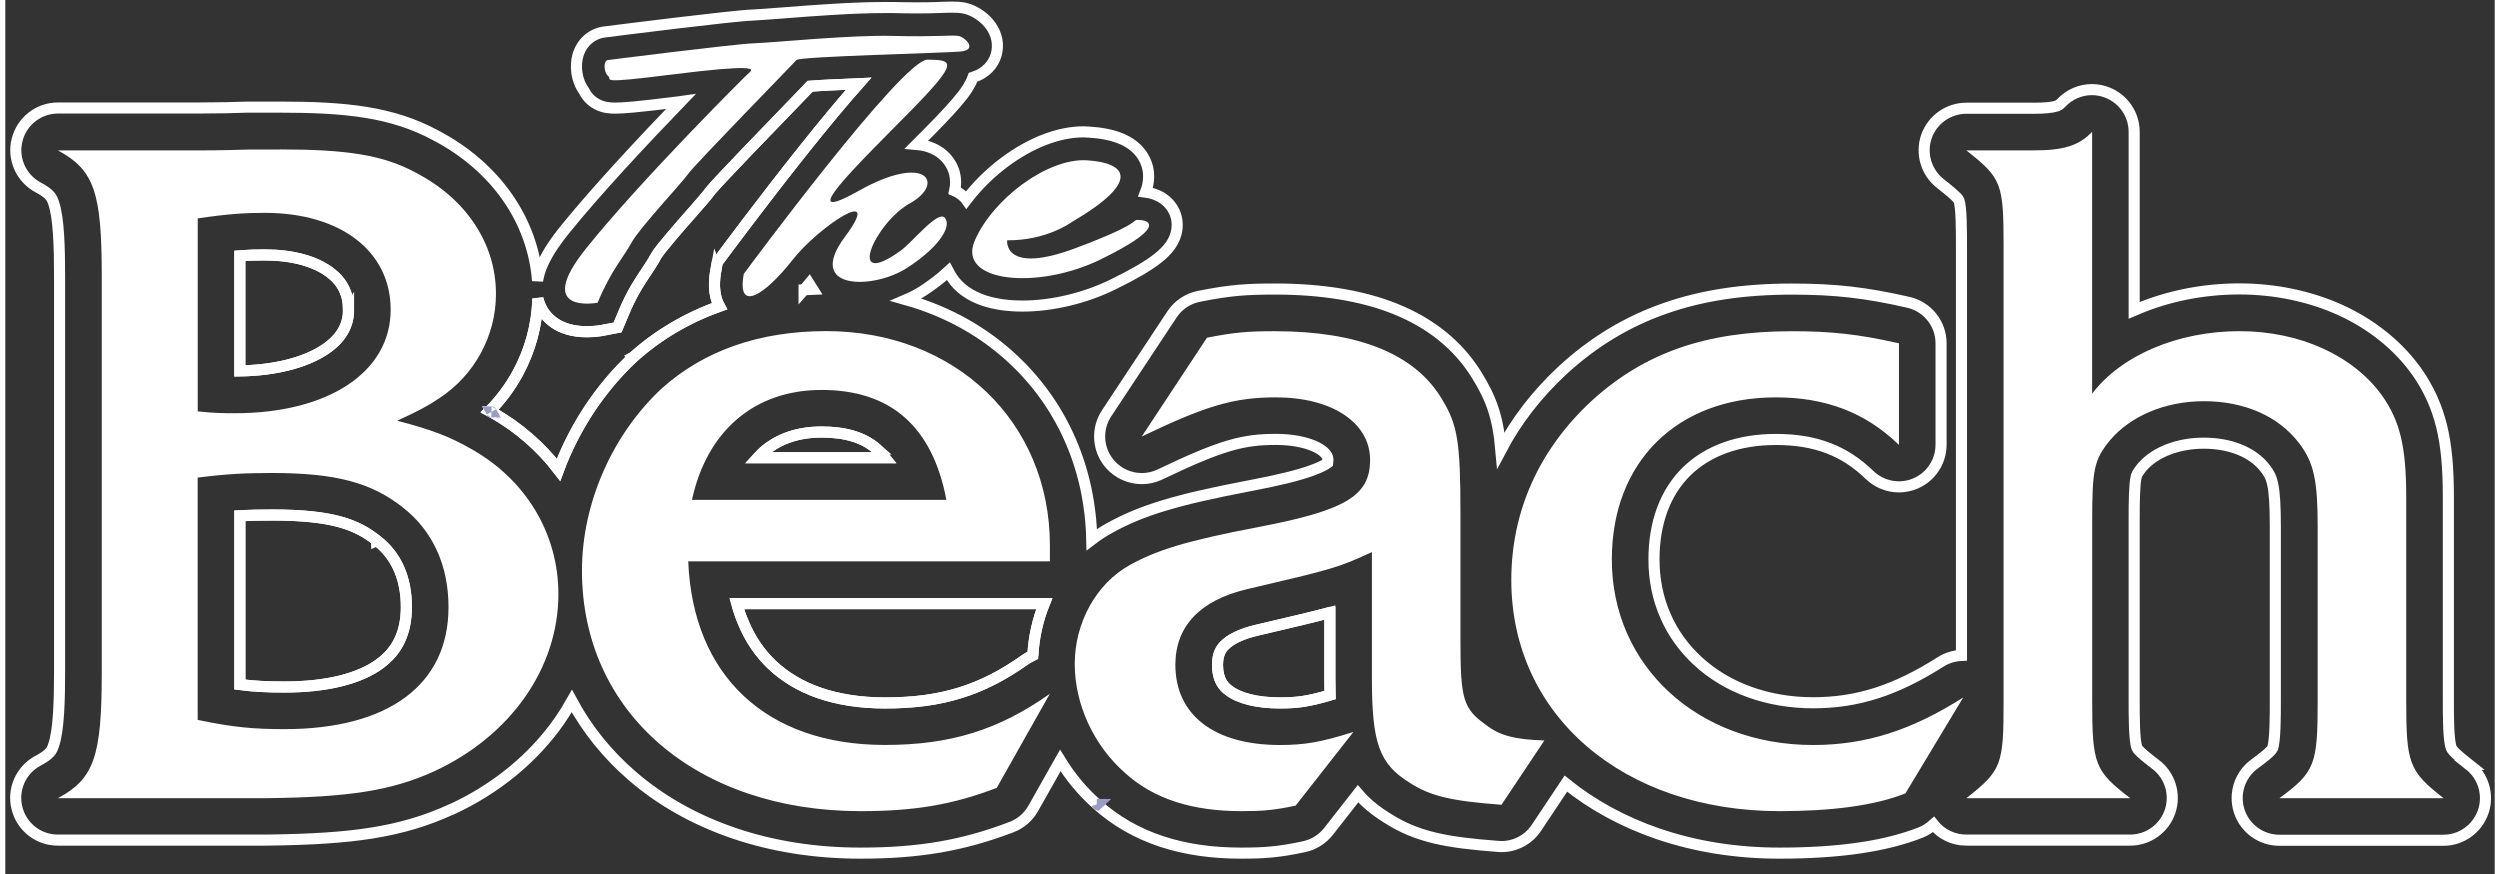 <svg enable-background="new 0 0 449 157.667" height="157" viewBox="0 0 449 157.667" width="449" xmlns="http://www.w3.org/2000/svg"><rect x="0" y="0" width="449" height="157.667" fill="#333333" stroke="none"/><path d="m444.45 137.97c-2.16-1.7-3.08-2.56-3.28-3.08-.53-1.38-.53-5.62-.53-8.43v-36.8c0-5.38-.37-9.3-1.2-12.73-.9-3.65-2.33-6.82-4.55-9.98-.03-.02-.05-.05-.06-.07-3.34-4.64-8.1-8.44-13.75-11-5.46-2.46-11.73-3.77-18.15-3.77-6.45 0-12.83 1.27-18.46 3.66-.18.06-.34.13-.5.2v-32.2c0-3.12-1.92-5.92-4.82-7.07-.9-.36-1.85-.54-2.8-.54-2.05 0-4.08.85-5.54 2.42-.34.35-.53.45-.88.56-.8.25-2.15.38-4 .38h-12.23c-3.24 0-6.12 2.05-7.2 5.1-1.05 3.07-.05 6.46 2.5 8.47 1.1.86 3.15 2.48 3.36 3.04.46 1.2.46 5.4.46 8.46v73.62c-1.3.06-2.6.43-3.76 1.17-8.14 5.16-15 7.37-23 7.37-8.15 0-15.55-2.67-20.8-7.53-2.5-2.3-4.46-5.02-5.8-8.07-1.4-3.17-2.1-6.6-2.1-10.25 0-6.58 2.02-12.06 5.85-15.84 3.86-3.8 9.44-5.8 16.15-5.8 3.58 0 6.68.5 9.45 1.57 2.73 1.04 5.16 2.63 7.44 4.84 1.45 1.4 3.36 2.14 5.3 2.14 1 0 2-.2 2.95-.6 2.8-1.18 4.64-3.94 4.64-7v-18.29c0-3.55-2.46-6.62-5.92-7.4-7.7-1.76-13.2-2.38-21-2.38-8.68 0-16.14 1.12-22.8 3.45-6.82 2.37-12.87 6-18.48 11.13 0 0-.03.03-.05.05-4.64 4.3-8.37 9.14-11.14 14.4-.5-5.77-1.66-9.17-4.35-13.5-3.3-5.36-8.28-9.4-14.8-12-5.9-2.35-13.16-3.54-21.57-3.54-5.03 0-8.06.18-13.76 1.32-2 .4-3.74 1.58-4.85 3.27l-11.77 17.8c-1.9 2.86-1.64 6.62.6 9.2 1.5 1.7 3.6 2.6 5.74 2.6 1.1 0 2.22-.24 3.26-.74 11.3-5.42 15.14-6.33 20.94-6.33 5.6 0 9.37 1.9 9.37 3.66 0 .27 0 .44-.02.55-.26.2-1.03.73-2.97 1.42-2.4.87-5.96 1.74-10.84 2.67-13.45 2.56-19.67 4.43-25.6 7.7 0 0-.02 0-.02.02-1.1.6-2.15 1.3-3.15 2.06-.25-12.48-5.12-23.88-13.8-32.17-5.45-5.23-12.2-9-19.67-11.1 1.08-.46 2.1-1 3.03-1.6 1.5-.98 3.12-2.17 4.58-3.53.2.38.4.75.63 1.1 1.25 1.92 3.23 3.33 5.86 4.2 1.97.64 4.28.97 6.87.97 5.33 0 11.3-1.42 16.34-3.9 3.65-1.78 6.26-3.3 8-4.66 1.03-.8 1.8-1.6 2.37-2.4 1.3-1.88 1.3-3.62 1.1-4.75-.4-2.07-2.1-4.36-5.6-4.84.72-1.85.6-3.42.36-4.43-.33-1.38-1.42-3.9-5-5.3-1.53-.6-3.44-.98-5.68-1.1h-.02c-.3-.03-.58-.04-.87-.04-4.47 0-9.54 1.96-14.3 5.52-2.62 1.96-4.93 4.28-6.8 6.73-.07-.1-.15-.2-.25-.3-.53-.58-1.17-1.02-1.87-1.32.25-1.13.2-2.2-.04-3.16-.62-2.35-2.73-4.85-6.82-5.2.8-.8 1.62-1.63 2.4-2.42 2.9-2.94 4.7-4.92 5.87-6.43.47-.62 1.37-1.8 1.9-3.26.6-.2 1.13-.43 1.62-.74 1.68-1.04 2.68-2.74 2.77-4.66.17-3.9-3.47-6.64-6.16-7.12-.55-.1-1.13-.13-1.9-.13-.48 0-1.03 0-1.72.03-.25 0-.53.02-.82.03-.94.04-2.23.07-3.9.07-1.3 0-2.7-.02-4.15-.06-.6 0-1.2 0-1.84 0-5.55 0-12.88.55-18.22.97-2.35.18-4.38.34-5.4.38-3.8.14-24.1 2.72-26.7 3.05-2.3.26-4.17 1.9-4.84 4.2-.56 1.94-.3 4.52 1.1 6.44.67 1.4 1.78 2.12 2.34 2.4 1.18.63 2.37.7 3.28.7 1.38 0 3.8-.18 11.2-1.1.2-.04.43-.07.65-.1-6.65 6.9-15.42 16.26-21.03 23.24-2.06 2.57-3.44 4.78-4.2 6.77-.3.8-.5 1.57-.63 2.32-.84-10.92-7.6-20.6-18.4-26.23-7.87-4.25-16.27-5.08-28.1-5.08h-5.54c-.1 0-.18 0-.26 0-2.17.08-5.5.16-9 .16h-25.2c-3.5 0-6.52 2.37-7.37 5.75-.86 3.37.7 6.9 3.76 8.55 2.18 1.17 2.48 1.8 2.82 2.8.95 2.72 1.08 8.2 1.08 13.2v71.44c0 5-.13 10.47-1.08 13.2-.34 1-.64 1.63-2.83 2.8-3.07 1.65-4.63 5.17-3.77 8.55.85 3.4 3.88 5.75 7.36 5.75h37.65.08c8.12-.1 13.95-.48 18.9-1.27 5.28-.84 9.86-2.2 14.43-4.3h.04c7.98-3.7 14.68-9.2 19.38-15.93.8-1.16 1.56-2.36 2.24-3.57 2.74 5.08 6.38 9.6 10.87 13.48 5.2 4.5 11.4 7.98 18.4 10.36s14.68 3.58 22.78 3.58c10.63 0 18.52-1.36 27.26-4.7 1.65-.63 3.03-1.82 3.9-3.36l4.88-8.65c1.78 2.9 3.98 5.58 6.57 7.87 3.36 3.04 7.34 5.32 11.83 6.78 4.25 1.38 8.9 2.06 14.25 2.06 4.03 0 6.75-.17 11.36-1.17 1.73-.38 3.27-1.35 4.37-2.74l5.32-6.8c1.36 1.6 3.05 3 5.13 4.3 5.47 3.55 10.87 4.5 20.16 5.2.2.02.4.03.58.03 2.52 0 4.9-1.26 6.32-3.4l5.3-7.95c4.8 3.86 10.37 6.9 16.58 9.03 6.8 2.33 14.17 3.5 21.94 3.5 10.8 0 19.14-1.22 25.48-3.72.86-.34 1.62-.84 2.3-1.45 1.4 1.75 3.56 2.82 5.9 2.82h29.58c3.26 0 6.15-2.08 7.2-5.17 1.04-3.08 0-6.5-2.6-8.47-1.62-1.23-3.15-2.45-3.38-3.03-.5-1.3-.5-5.74-.5-8.4v-32.42c0-3.88.05-6.56.34-7.9.1-.47.15-.7 1.1-1.9 2.32-2.68 6.47-4.3 11.12-4.3 4.85 0 8.9 1.67 11.1 4.57 1.2 1.57 1.8 2.75 1.8 10.54v31.43c0 2.67 0 7.15-.5 8.48-.24.58-1.8 1.78-3.3 2.88-2.63 1.95-3.73 5.37-2.7 8.5 1.02 3.1 3.93 5.22 7.22 5.22h29.6c3.23 0 6.1-2.06 7.17-5.12 1.06-3.06.05-6.46-2.5-8.46zm-402.15-91.82c1.65-.13 3.03-.16 4.5-.16 4.95 0 9.15 1.12 11.84 3.2 2.2 1.67 3.27 3.86 3.27 6.67 0 2.92-1.4 5.3-4.32 7.22-3.59 2.36-8.99 3.72-15.29 3.82zm25.35 73.5c-3.74 2.8-9.73 4.27-17.3 4.27-3.12 0-5.5-.12-8.04-.45v-30.44c1.96-.1 3.78-.14 5.86-.14 10.87-.02 15.25 1.73 18.8 4.56.02 0 .04.02.06.04 3.52 2.75 5.3 6.8 5.3 12 0 4.48-1.52 7.8-4.67 10.14zm69.28-38.3c2.68-2.27 6.14-3.43 10.3-3.43 4.35 0 7.62 1 9.96 3.06.5.46 1 1 1.47 1.58h-22.96c.38-.43.8-.83 1.23-1.2zm-23.63-16.93c-5.13 4.77-9.4 10.8-12.35 17.5-.42.93-.8 1.88-1.16 2.84-3.17-4.15-7.24-7.72-12.1-10.44-.1-.06-.2-.12-.32-.18 2-2.02 3.7-4.3 5.06-6.8 2.26-4.14 3.5-8.77 3.63-13.46.13.52.3 1.04.54 1.53.8 1.65 2.94 4.43 8.3 4.43 1.46 0 2.64-.2 2.86-.25l2.68-.52 1.05-2.5c1.47-3.57 2.85-5.63 4.06-7.44.65-.98 1.27-1.9 1.83-2.95.65-1.2 4.46-5.52 6.3-7.6 1.97-2.26 3-3.43 3.55-4.22 1.32-1.63 11.9-12.55 15.9-16.68.9-.95 1.56-1.62 2.03-2.12 1.84-.15 5.2-.3 8.75-.46-2.75 3.1-6.05 7.05-9.85 11.82-7.68 9.62-14.88 19.37-14.95 19.46l-.7.94-.2 1.15c-.36 1.9-.63 4.54.6 6.78-5.76 2.04-10.94 5.1-15.4 9.06-.05.04-.08.08-.12.1zm72.04 53.8c-.46.2-.9.43-1.34.73-4.04 2.87-7.8 4.78-11.78 6-4 1.26-8.32 1.84-13.57 1.84-4.42 0-8.43-.62-11.93-1.84-3.23-1.13-6.03-2.8-8.3-4.92-2.27-2.1-4.06-4.72-5.33-7.77-.46-1.07-.84-2.2-1.16-3.38h55.46c-1.2 2.97-1.9 6.13-2.06 9.34zm44.53 8.57c-4.04 0-7.3-.8-9.2-2.26-.95-.7-2.03-1.88-2.03-4.6 0-1.92.63-2.84 1.18-3.43 1.1-1.18 3.1-2.14 5.77-2.78 0 0 0 0-.02 0 6.34-1.5 10.35-2.43 13.33-3.23v11.96c0 1.03.02 2 .04 2.92-4.07 1.2-6.04 1.42-9.07 1.42z" fill="none" stroke="#fff" stroke-width="2"/><g fill="#fff"><path d="m133.2 49.4s28.57-38.7 33.14-38.64c4.57.07 5.84.2-3.16 9.36-9 9.15-21.53 21.18-9.22 14.28 12.3-6.9 15.55-1.26 9.22 2.26-6.34 3.5-11.8 15.88-1.62 8.5 2.04-1.47 6.6-7.24 7.88-5.9 1.26 1.34-.57 5-6.7 9-6.1 4.02-18.56 4.16-11.3-5.55 7.23-9.7-4.73-1.9-9.5 4.23-4.8 6.12-10.08 9.7-8.74 2.46zm47.5-6.06s-.78 6.33 12.38 1.4c13.16-4.92 9.64-5.2 11.6-5.06 1.98.14 4.23 1.55-7.1 7.1-11.33 5.57-25.96 4.16-22.73-3.37 3.24-7.52 13.1-14.9 20.2-14.5 7.1.44 10.06 3.67-2.68 11.13 0 0-4.53 3.38-11.68 3.3z"/><path d="m184.42 39.63c-.35 0-.6-.12-.73-.66 1.3-1.27 3.42-3.26 3.87-3.44.18-.06.54-.3 1.2-.7 1.36-.87 3.88-2.47 4.94-2.47.3 0 .34.12.36.17l.05.16c.5 1.37.82 2.3-3.93 4.6-3.07 1.48-4.85 2.33-5.75 2.33zm9.28-7.03c.08 0 .1.02.12.02l.05.15c.44 1.26.74 2.1-3.8 4.3-2.96 1.43-4.8 2.3-5.65 2.3-.18 0-.34 0-.45-.32 1.54-1.5 3.33-3.13 3.7-3.28.2-.08.53-.3 1.23-.74 1.34-.84 3.82-2.42 4.8-2.42m0-.5c-1.56 0-5.64 2.98-6.22 3.2-.68.27-4.06 3.6-4.06 3.6.12.66.4.98 1 .98.95 0 2.7-.83 5.86-2.36 5.12-2.48 4.54-3.54 4-5.07-.07-.24-.28-.34-.57-.34z"/><path d="m108.72 10.83s22.58-2.88 26.3-3.02c3.74-.13 17.4-1.54 25.13-1.33 7.74.2 10.55-.2 11.75 0s3.6 2.53.35 2.82c-3.23.27-28.98.88-29.54 1.52-.55.63-18.5 19-19.56 20.56-1.06 1.55-8.8 9.78-10.2 12.38s-3.66 4.93-6.12 10.84c0 0-11.74 2.23-2.03-9.85 9.7-12.1 28.75-31.14 29.5-31.77.73-.63.52-1.37-13.73.42-14.25 1.8-10.98.95-11.82.32s-.92-2.82-.03-2.9zm232.82 69.41c-6.05-5.88-13.28-8.57-22.2-8.57-17.8 0-29.58 11.6-29.58 29.25 0 19.16 15.47 33.45 36.3 33.45 9.6 0 17.83-2.7 27.08-8.57l-10.43 17.3c-5.53 2.2-13.27 3.2-22.68 3.2-28.24 0-48.4-17.3-48.4-41.68 0-12.44 5.03-23.54 14.44-32.28 9.58-8.74 20.68-12.6 36.14-12.6 6.9 0 11.94.5 19.34 2.18v18.32zm-292.04-53.29c12.1 0 18.66 1 24.55 4.2 9.07 4.7 14.45 12.78 14.45 21.86 0 7.57-3.86 14.64-10.25 18.84-2.02 1.34-3.53 2.18-7.57 4.03 6.4 1.68 9.42 2.86 13.28 5.05 9.92 5.54 15.8 15.3 15.8 26.22 0 13.28-8.57 25.55-22.35 31.94-7.72 3.53-15.46 4.7-30.25 4.87h-37.66c6.55-3.53 7.9-7.56 7.9-22.7v-71.43c0-15.13-1.35-19.17-7.9-22.7h25.2c.85 0 4.38 0 9.25-.16h5.55zm-14.8 47.25c3.2.33 4.72.33 6.73.33 16.8 0 28.08-7.4 28.08-18.66 0-10.6-9.07-17.48-22.7-17.48-3.35 0-6.37.15-12.1 1v34.8zm0 55.64c6.4 1.34 10.1 1.67 15.64 1.67 18.83 0 29.6-8.05 29.6-22 0-7.57-2.87-13.8-8.25-18-5.72-4.53-12.28-6.2-23.54-6.2-4.7 0-8.07.15-13.45.83zm88.48-28.58c.84 20.67 14.12 33.1 35.47 33.1 11.77 0 20.5-2.68 29.75-9.23l-9.58 16.97c-7.9 3.03-14.8 4.2-24.54 4.2-29.6 0-50.27-17.8-50.27-43.37 0-12.27 5.56-24.7 14.47-32.94 7.56-6.74 17.48-10.27 29.6-10.27 23.18 0 40.33 16.3 40.33 38.67v2.85h-65.22zm46.56-11.1c-2.52-13.28-10.08-19.83-22.52-19.83-12.1 0-20.68 7.4-23.37 19.83h45.9zm76.76 9.41c-6.2 2.86-6.88 3.03-22.68 6.73-8.4 2.02-12.78 6.72-12.78 13.6 0 9.1 7.06 14.47 18.83 14.47 4.54 0 7.4-.5 13.28-2.35l-10.42 13.28c-3.87.84-6.05 1-9.76 1-8.9 0-15.8-2.18-21-6.88-5.73-5.05-9.08-12.44-9.08-19.67 0-7.4 3.85-14.46 9.9-17.82 4.88-2.7 10.1-4.37 23.37-6.9 15.8-3.02 20-5.7 20-12.1 0-6.72-6.9-11.26-16.98-11.26-7.57 0-12.6 1.5-24.2 7.06l11.76-17.82c5.04-1 7.56-1.17 12.27-1.17 14.96 0 25.04 4.04 29.92 11.94 3.02 4.87 3.53 7.73 3.53 21.18v22.86c0 10.27.5 12.12 4.54 14.97 2.52 2.02 5.38 2.7 10.6 2.86l-7.74 11.6c-8.9-.67-12.78-1.5-16.65-4.03-5.37-3.37-6.72-7.06-6.72-18.66v-22.9zm129.9-28.57c5.2-6.9 15.46-11.27 26.55-11.27 10.93 0 20.5 4.38 25.72 11.6 3.2 4.54 4.37 9.08 4.37 18.33v36.8c0 11.27.5 12.62 6.73 17.5h-29.6c6.4-4.7 6.9-6.06 6.9-17.5v-31.41c0-8.4-.67-11.6-3.36-15.13-3.7-4.87-9.9-7.56-17.14-7.56-7.06 0-13.28 2.7-16.97 7.06-2.87 3.53-3.2 5.2-3.2 14.63v32.44c0 11.43.5 12.6 6.88 17.48h-29.58c6.4-5.04 6.72-6.05 6.72-17.48v-81.89c0-11.6-.33-12.43-6.72-17.48h12.27c5.2 0 8.07-.84 10.42-3.36v47.24z"/></g><path d="m157.2 80.98c-2.35-2.06-5.62-3.06-9.98-3.06-4.15 0-7.6 1.16-10.3 3.44-.42.37-.84.77-1.23 1.2h22.97c-.46-.6-.95-1.12-1.48-1.58zm-90.2 16.52c0-.02-.02-.03-.04-.04-3.55-2.82-7.94-4.57-18.8-4.57-2.1 0-3.9.02-5.85.13v30.44c2.56.33 4.93.44 8.04.44 7.58 0 13.56-1.46 17.3-4.26 3.16-2.34 4.7-5.66 4.7-10.15 0-5.2-1.8-9.25-5.33-12zm-5.1-41.63c0-2.8-1.06-5-3.26-6.68-2.7-2.08-6.9-3.22-11.83-3.22-1.46 0-2.85.04-4.5.17v20.76c6.3-.1 11.7-1.47 15.28-3.83 2.9-1.94 4.33-4.3 4.33-7.23zm82.17-3.61c.5-.03 1-.06 1.5-.08-.2-.3-.4-.63-.6-.97-.3.37-.6.72-.9 1.06zm-15.85-3.79.2-1.15.7-.94c.08-.1 7.28-9.84 14.95-19.46 3.8-4.77 7.1-8.73 9.86-11.83-3.55.14-6.9.3-8.75.45-.47.5-1.13 1.18-2.05 2.12-4 4.13-14.56 15.05-15.88 16.68-.56.8-1.58 1.96-3.56 4.2-1.84 2.1-5.65 6.43-6.3 7.62-.57 1.05-1.2 1.97-1.84 2.95-1.2 1.82-2.6 3.87-4.07 7.43l-1.06 2.52-2.68.5c-.22.05-1.4.26-2.86.26-5.36 0-7.5-2.78-8.3-4.44-.23-.5-.4-1-.53-1.54-.13 4.7-1.37 9.32-3.63 13.46-1.36 2.5-3.07 4.78-5.06 6.8.1.06.2.12.32.18 0 0-.02 0-.03-.02 0 0 .02 0 .03.02 4.86 2.72 8.93 6.3 12.1 10.44.35-.96.73-1.9 1.15-2.85 2.94-6.7 7.22-12.73 12.36-17.5.05-.02.08-.06.12-.1 4.47-3.97 9.65-7 15.4-9.05-1.22-2.24-.95-4.88-.6-6.78zm110.68 62c-2.97.8-6.98 1.74-13.32 3.22-2.66.63-4.65 1.6-5.76 2.77-.55.6-1.18 1.52-1.18 3.44 0 2.72 1.08 3.9 2.02 4.6 1.9 1.47 5.17 2.27 9.2 2.27 3.04 0 5-.22 9.08-1.42-.02-.9-.03-1.9-.03-2.92v-11.96zm-105.8 1.76c1.26 3.05 3.05 5.67 5.3 7.78 2.3 2.14 5.1 3.8 8.32 4.93 3.5 1.22 7.5 1.84 11.93 1.84 5.25 0 9.56-.58 13.57-1.82 4-1.24 7.74-3.15 11.78-6.02.43-.3.88-.54 1.34-.74.17-3.22.87-6.38 2.06-9.34h-55.46c.32 1.17.7 2.3 1.15 3.37z" fill="none" stroke="#fff" stroke-width="2"/><path d="m196.93 145.1s-.03 0-.04-.03h-.03c.02 0 .04.03.06.04zm-109.26-70.82s.02 0 .03.02c0 0-.02 0-.03-.02z" fill="#fff" stroke="#9a9cc3" stroke-width="2"/></svg>